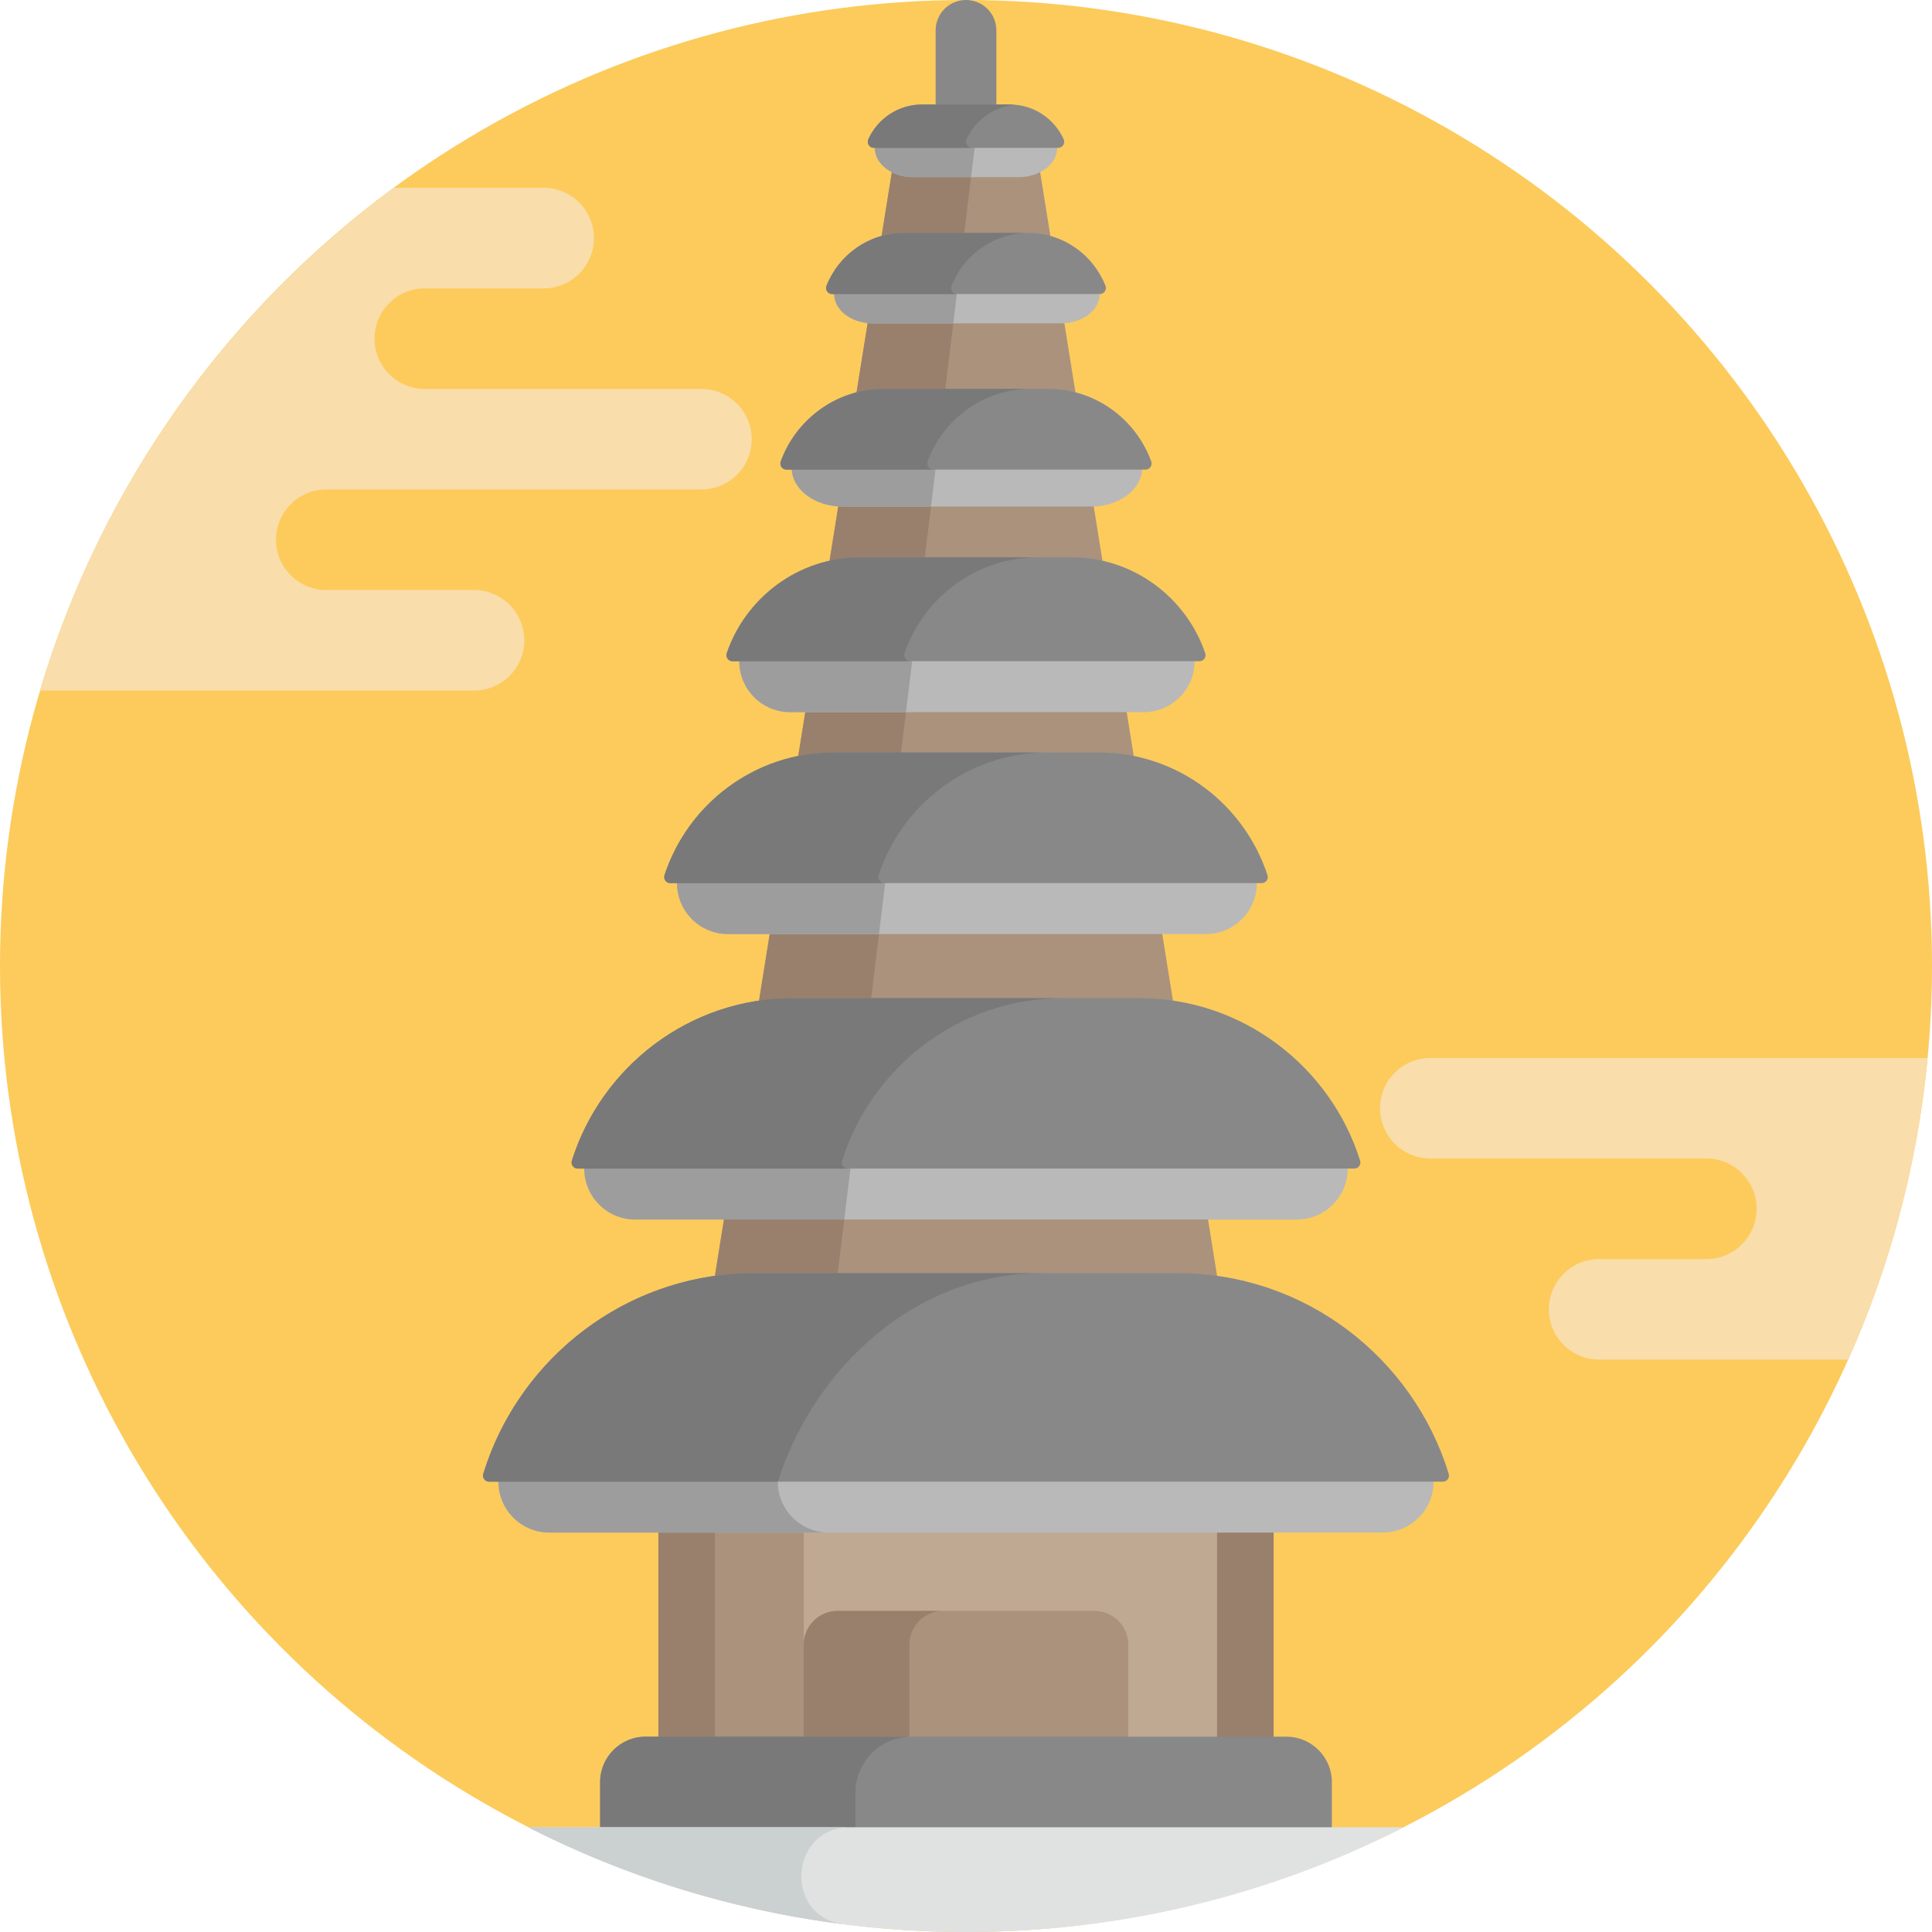 <?xml version="1.0" encoding="UTF-8"?> <!-- Generator: Adobe Illustrator 19.0.0, SVG Export Plug-In . SVG Version: 6.00 Build 0) --> <svg xmlns="http://www.w3.org/2000/svg" xmlns:xlink="http://www.w3.org/1999/xlink" id="Capa_1" x="0px" y="0px" viewBox="0 0 512 512" style="enable-background:new 0 0 512 512;" xml:space="preserve"> <circle style="fill:#FCCB5B;" cx="256" cy="256" r="256"></circle> <g> <path style="fill:#F9DDAA;" d="M104.321,49.772h39.763c3.678,0,7.011,1.494,9.415,3.908c2.414,2.414,3.908,5.736,3.908,9.425 c0,7.356-5.966,13.322-13.322,13.322h-31.5c-3.678,0-7.011,1.484-9.415,3.897c-2.414,2.414-3.908,5.736-3.908,9.425 c0,7.356,5.966,13.322,13.322,13.322h73.306c3.678,0,7.011,1.494,9.415,3.908c2.414,2.403,3.908,5.736,3.908,9.415 c0,7.356-5.966,13.322-13.322,13.322H86.473c-3.678,0-7.011,1.494-9.425,3.908c-2.403,2.403-3.897,5.736-3.897,9.415 c0,7.356,5.966,13.322,13.322,13.322h39.16c3.678,0,7.011,1.494,9.415,3.908c2.414,2.403,3.908,5.736,3.908,9.415 c0,7.356-5.966,13.322-13.322,13.322l-115.057,0.001C26.625,128.971,60.021,82.408,104.321,49.772z"></path> <path style="fill:#F9DDAA;" d="M379.038,307.018h73.16c7.356,0,13.322,5.966,13.322,13.322c0,3.679-1.494,7.012-3.897,9.415 c-2.414,2.414-5.747,3.908-9.425,3.908H423.78c-7.356,0-13.322,5.966-13.322,13.322c0,3.679,1.494,7.012,3.908,9.415 c2.404,2.414,5.737,3.908,9.415,3.908h11.306h54.756c11.083-24.809,18.329-51.705,20.995-79.936l-131.802,0.001 c-7.356,0-13.322,5.966-13.322,13.322c0,3.679,1.494,7.012,3.908,9.415C372.027,305.524,375.36,307.018,379.038,307.018z"></path> </g> <rect id="SVGCleanerId_0" x="181.97" y="387.35" style="fill:#BFA993;" width="148.06" height="96.9"></rect> <g> <rect id="SVGCleanerId_0_1_" x="181.97" y="387.35" style="fill:#BFA993;" width="148.06" height="96.9"></rect> </g> <g> <rect x="181.97" y="387.35" style="fill:#AA927D;" width="31.03" height="96.9"></rect> <path style="fill:#AA927D;" d="M290.06,426.911h-68.12c-4.917,0-8.94,4.023-8.94,8.94v48.394h86v-48.394 C299,430.934,294.977,426.911,290.06,426.911z"></path> </g> <g> <path style="fill:#99806D;" d="M249.94,426.911h-28c-4.917,0-8.94,4.023-8.94,8.94v48.394h28v-48.394 C241,430.934,245.023,426.911,249.94,426.911z"></path> <rect x="174.47" y="402.91" style="fill:#99806D;" width="15" height="60"></rect> <rect x="322.53" y="402.91" style="fill:#99806D;" width="15" height="60"></rect> </g> <polygon style="fill:#AA927D;" points="274.618,39.185 256.136,39.185 255.864,39.185 237.382,39.185 187.923,347.744 255.864,347.744 256.136,347.744 324.077,347.744 "></polygon> <polygon style="fill:#99806D;" points="256.137,39.185 255.864,39.185 237.382,39.185 187.923,347.744 220.747,347.744 258.283,39.185 "></polygon> <g> <path style="fill:#888889;" d="M256,0c-4.446,0-8.05,3.604-8.05,8.05c0,1.42,0,3.071,0,4.852c0,4.507,0,9.911,0,15.027h16.1 c0-5.116,0-10.519,0-15.027c0-1.781,0-3.432,0-4.852C264.05,3.604,260.446,0,256,0z"></path> <path style="fill:#888889;" d="M352.953,486.244v-14c0-6.6-5.4-12-12-12H171.046c-6.6,0-12,5.4-12,12v14H352.953z"></path> </g> <path style="fill:#79797A;" d="M226.713,475.014c0-8.124,6.647-14.77,14.77-14.77h-70.437c-6.6,0-12,5.4-12,12v14h67.667 L226.713,475.014L226.713,475.014z"></path> <path style="fill:#B9B9BA;" d="M366.415,406.151h-220.83c-7.456,0-13.5-6.044-13.5-13.5s6.044-13.5,13.5-13.5h220.83 c7.456,0,13.5,6.044,13.5,13.5C379.915,400.108,373.871,406.151,366.415,406.151z"></path> <path style="fill:#9D9D9E;" d="M206.113,392.651c0-7.456,6.044-13.5,13.5-13.5h-74.027c-7.456,0-13.5,6.044-13.5,13.5 s6.044,13.5,13.5,13.5h74.027C212.157,406.151,206.113,400.108,206.113,392.651z"></path> <path style="fill:#B9B9BA;" d="M357.165,309.683c0-7.456-6.044-13.5-13.5-13.5h-175.33c-7.456,0-13.5,6.044-13.5,13.5 s6.044,13.5,13.5,13.5h175.33C351.121,323.183,357.165,317.139,357.165,309.683z"></path> <path style="fill:#9D9D9E;" d="M227.02,296.183h-58.685c-7.456,0-13.5,6.044-13.5,13.5s6.044,13.5,13.5,13.5h55.4L227.02,296.183z"></path> <path style="fill:#B9B9BA;" d="M333.078,234.038c0-7.456-6.044-13.5-13.5-13.5H192.915c-7.456,0-13.5,6.044-13.5,13.5 s6.044,13.5,13.5,13.5h126.664C327.034,247.538,333.078,241.494,333.078,234.038z"></path> <path style="fill:#9D9D9E;" d="M236.222,220.538h-43.307c-7.456,0-13.5,6.044-13.5,13.5s6.044,13.5,13.5,13.5h40.022 L236.222,220.538z"></path> <path style="fill:#B9B9BA;" d="M316.578,175.233c0-7.456-6.044-13.5-13.5-13.5h-93.664c-7.456,0-13.5,6.044-13.5,13.5 s6.044,13.5,13.5,13.5h93.664C310.534,188.733,316.578,182.689,316.578,175.233z"></path> <path style="fill:#9D9D9E;" d="M243.375,161.733h-33.96c-7.456,0-13.5,6.044-13.5,13.5s6.044,13.5,13.5,13.5h30.676L243.375,161.733 z"></path> <path style="fill:#B9B9BA;" d="M289.182,113.757h-8.875h-48.122h-8.875c-7.456,0-13.5,4.586-13.5,10.243s6.044,10.243,13.5,10.243 h8.875h48.122h8.875c7.456,0,13.5-4.586,13.5-10.243S296.638,113.757,289.182,113.757z"></path> <path style="fill:#9D9D9E;" d="M232.186,113.757h-8.875c-7.456,0-13.5,4.586-13.5,10.243s6.044,10.243,13.5,10.243h8.875h14.533 l2.492-20.487h-17.025V113.757z"></path> <path style="fill:#B9B9BA;" d="M281.197,70.165h-6.723H238.02h-6.723c-5.648,0-10.227,3.474-10.227,7.76s4.579,7.76,10.227,7.76 h6.723h36.454h6.723c5.648,0,10.227-3.474,10.227-7.76C291.424,73.639,286.845,70.165,281.197,70.165z"></path> <path style="fill:#9D9D9E;" d="M238.02,70.165h-6.723c-5.648,0-10.227,3.474-10.227,7.76s4.579,7.76,10.227,7.76h6.723h14.606 l1.888-15.52C254.514,70.165,238.02,70.165,238.02,70.165z"></path> <path style="fill:#B9B9BA;" d="M269.95,31.426h-6.723h-14.454h-6.723c-5.648,0-10.227,3.474-10.227,7.76s4.579,7.76,10.227,7.76 h6.723h14.454h6.723c5.648,0,10.227-3.474,10.227-7.76S275.598,31.426,269.95,31.426z"></path> <path style="fill:#9D9D9E;" d="M248.773,31.426h-6.723c-5.648,0-10.227,3.474-10.227,7.76s4.579,7.76,10.227,7.76h6.723h8.566 l0.944-7.76l1.011-7.76C259.294,31.426,248.773,31.426,248.773,31.426z"></path> <path style="fill:#888889;" d="M129.606,392.652h252.788c1.087,0,1.848-1.055,1.529-2.094c-9.423-30.666-38.01-53.15-71.659-53.15 H199.737c-33.649,0-62.236,22.484-71.659,53.15C127.758,391.597,128.519,392.652,129.606,392.652z"></path> <path style="fill:#79797A;" d="M129.606,392.651h0.003h76.526c9.675-30.258,36.536-55.244,69.852-55.244h-76.25 c-31.546,0-58.643,19.762-69.671,47.5c-0.735,1.849-1.399,3.734-1.988,5.65c-0.04,0.13-0.063,0.26-0.07,0.388 c-0.031,0.513,0.186,0.997,0.553,1.317C128.837,392.503,129.199,392.651,129.606,392.651z"></path> <path style="fill:#888889;" d="M153.08,309.683h205.84c1.092,0,1.853-1.065,1.525-2.107c-7.826-24.865-31.092-43.051-58.454-43.051 h-91.983c-27.361,0-50.628,18.187-58.454,43.051C151.227,308.618,151.988,309.683,153.08,309.683z"></path> <path style="fill:#79797A;" d="M223.18,307.576c7.826-24.865,31.092-43.052,58.454-43.052h-71.625 c-27.361,0-50.628,18.187-58.454,43.052c-0.328,1.042,0.433,2.107,1.525,2.107h71.625 C223.613,309.683,222.852,308.618,223.18,307.576z"></path> <path style="fill:#888889;" d="M177.629,234.038H334.37c1.096,0,1.867-1.075,1.526-2.117c-6.152-18.802-23.856-32.498-44.644-32.498 h-70.506c-20.788,0-38.492,13.696-44.644,32.498C175.762,232.964,176.533,234.038,177.629,234.038z"></path> <path style="fill:#79797A;" d="M232.853,231.922c6.151-18.801,23.856-32.498,44.644-32.498h-56.75 c-20.788,0-38.493,13.696-44.644,32.498c-0.341,1.041,0.43,2.117,1.526,2.117h56.75 C233.284,234.038,232.513,232.963,232.853,231.922z"></path> <path style="fill:#888889;" d="M194.122,175.233h123.756c1.101,0,1.879-1.086,1.524-2.128 c-5.024-14.726-18.991-25.405-35.362-25.405h-56.08c-16.371,0-30.337,10.679-35.362,25.405 C192.243,174.148,193.021,175.233,194.122,175.233z"></path> <path style="fill:#79797A;" d="M239.723,173.106c5.024-14.726,18.991-25.405,35.362-25.405H227.96 c-16.371,0-30.337,10.679-35.362,25.405c-0.355,1.042,0.423,2.127,1.524,2.127h47.125 C240.146,175.233,239.368,174.148,239.723,173.106z"></path> <path style="fill:#888889;" d="M208.422,124.455h95.156c1.107,0,1.895-1.1,1.519-2.141c-4.043-11.191-14.767-19.254-27.307-19.254 h-43.579c-12.54,0-23.264,8.063-27.307,19.254C206.527,123.355,207.315,124.455,208.422,124.455z"></path> <path style="fill:#79797A;" d="M245.834,122.314c4.043-11.191,14.767-19.254,27.307-19.254H234.21 c-12.54,0-23.264,8.063-27.307,19.254c-0.376,1.04,0.412,2.141,1.518,2.141h38.931C246.246,124.455,245.458,123.354,245.834,122.314 z"></path> <path style="fill:#888889;" d="M220.531,77.925h70.938c1.114,0,1.914-1.119,1.508-2.157c-3.205-8.195-11.182-14.044-20.477-14.044 h-33c-9.295,0-17.272,5.85-20.477,14.044C218.617,76.806,219.417,77.925,220.531,77.925z"></path> <path style="fill:#79797A;" d="M252.148,75.768c3.198-8.176,11.147-14.016,20.415-14.042c-0.022,0-0.042-0.002-0.063-0.002h-33 c-9.295,0-17.272,5.85-20.477,14.044c-0.406,1.038,0.394,2.156,1.509,2.156h33.125C252.542,77.925,251.742,76.806,252.148,75.768z"></path> <path style="fill:#888889;" d="M231.578,39.185h48.844c1.17,0,1.945-1.213,1.462-2.28c-2.45-5.409-7.895-9.2-14.193-9.2h-23.383 c-6.298,0-11.743,3.791-14.193,9.2C229.633,37.972,230.408,39.185,231.578,39.185z"></path> <path style="fill:#79797A;" d="M256.146,36.905c2.276-5.026,7.14-8.65,12.869-9.139c-0.436-0.037-0.877-0.061-1.323-0.061h-23.383 c-6.298,0-11.743,3.791-14.193,9.2c-0.483,1.067,0.292,2.28,1.463,2.28h26.03C256.438,39.185,255.663,37.972,256.146,36.905z"></path> <path style="fill:#E0E2E2;" d="M139.959,484.244C174.793,501.989,214.227,512,256,512s81.207-10.011,116.041-27.756H139.959z"></path> <path style="fill:#CBD0D1;" d="M225.272,484.244h-85.313c25.644,13.063,53.782,21.928,83.51,25.7 C207.615,507.789,209.178,484.244,225.272,484.244z"></path> <g> </g> <g> </g> <g> </g> <g> </g> <g> </g> <g> </g> <g> </g> <g> </g> <g> </g> <g> </g> <g> </g> <g> </g> <g> </g> <g> </g> <g> </g> </svg> 